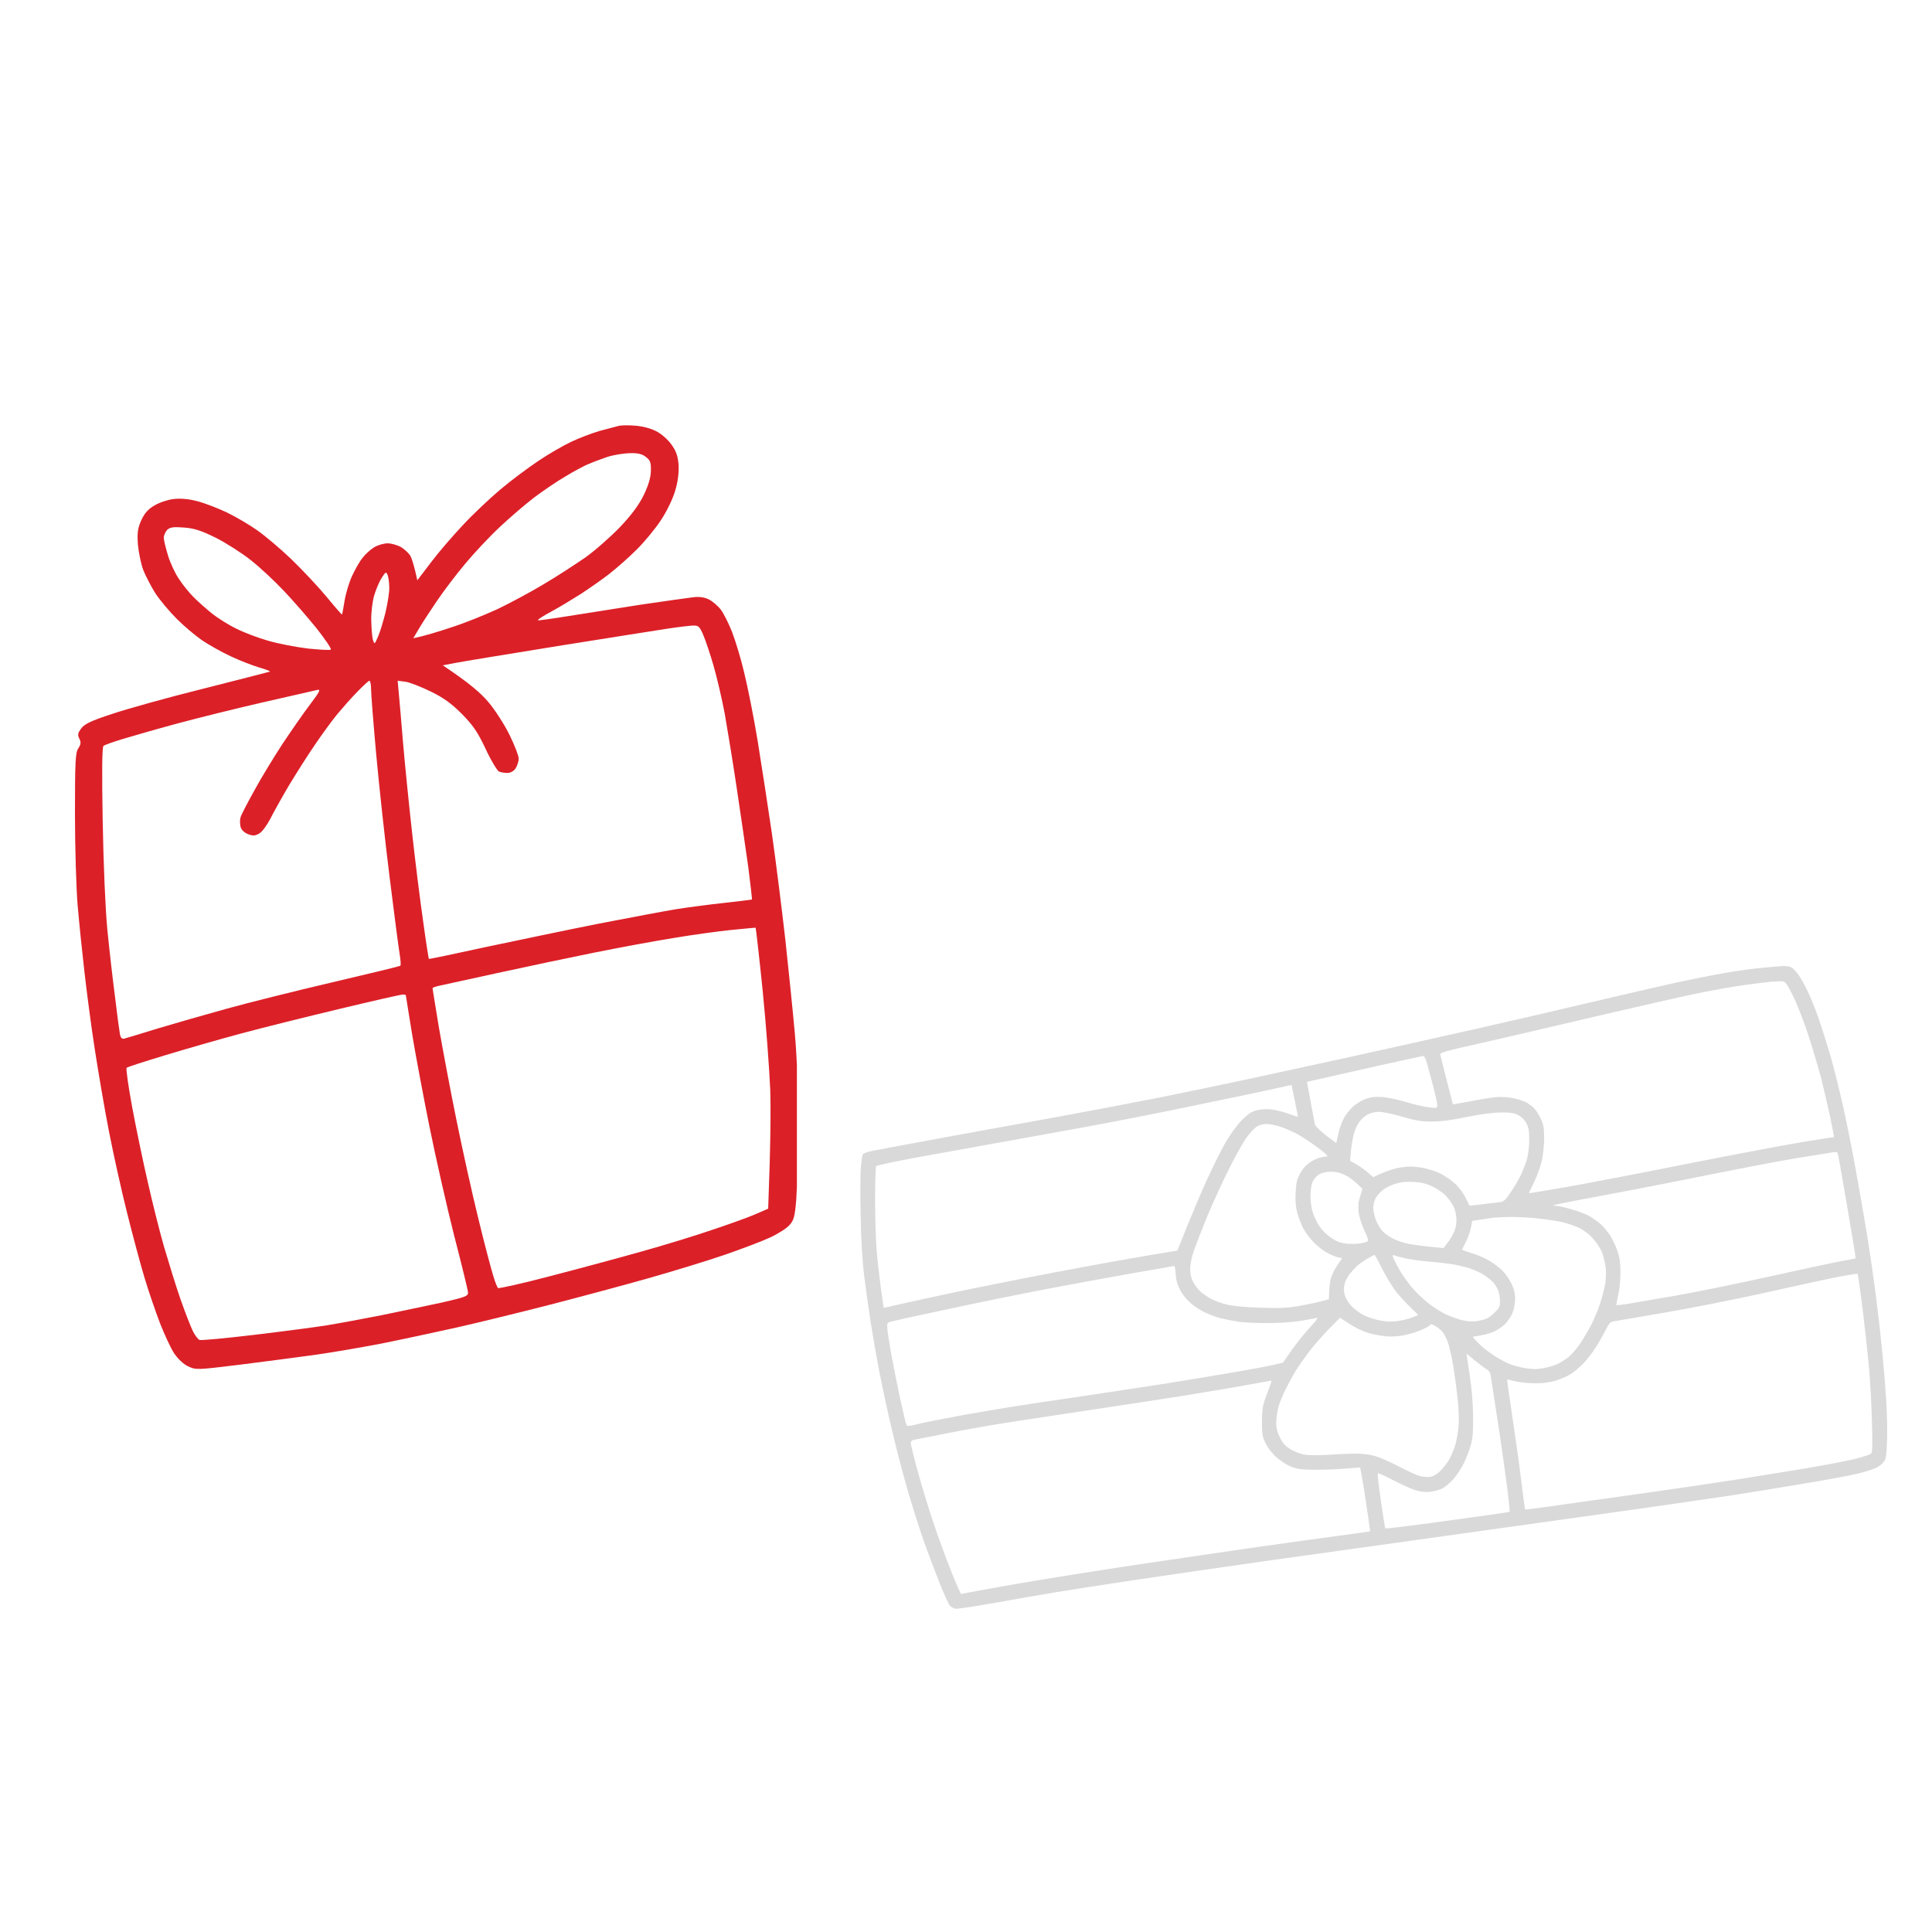 <svg xmlns="http://www.w3.org/2000/svg" xmlns:xlink="http://www.w3.org/1999/xlink" width="200" zoomAndPan="magnify" viewBox="0 0 150 150" height="200" preserveAspectRatio="xMidYMid meet" version="1.0"><defs><clipPath id="9177e9d20e"><path d="M 5.621 33.02 L 61.871 33.02 L 61.871 106.52 L 5.621 106.52 Z M 5.621 33.02 " clip-rule="nonzero"/></clipPath><clipPath id="1b97732ea4"><path d="M 66.504 75 L 146.754 75 L 146.754 125 L 66.504 125 Z M 66.504 75 " clip-rule="nonzero"/></clipPath></defs><g clip-path="url(#9177e9d20e)"><path fill="#dc2028" d="M 49.277 33.047 C 49.852 33.082 50.52 33.254 50.949 33.48 C 51.363 33.684 51.871 34.148 52.141 34.527 C 52.508 35.039 52.637 35.438 52.684 36.105 C 52.715 36.727 52.637 37.379 52.414 38.125 C 52.223 38.762 51.746 39.75 51.281 40.434 C 50.852 41.086 50.008 42.105 49.406 42.695 C 48.816 43.285 47.891 44.094 47.367 44.508 C 46.844 44.922 45.84 45.625 45.141 46.086 C 44.438 46.531 43.387 47.168 42.801 47.484 C 42.195 47.805 41.73 48.105 41.766 48.156 C 41.781 48.188 42.832 48.043 44.105 47.836 C 45.379 47.629 47.91 47.23 49.754 46.945 C 51.602 46.676 53.414 46.418 53.812 46.371 C 54.309 46.309 54.688 46.371 55.055 46.547 C 55.324 46.691 55.738 47.039 55.961 47.328 C 56.168 47.598 56.566 48.379 56.824 49.031 C 57.078 49.684 57.523 51.117 57.777 52.215 C 58.047 53.312 58.527 55.699 58.828 57.547 C 59.129 59.391 59.625 62.641 59.941 64.789 C 60.246 66.938 60.707 70.629 60.977 72.984 C 61.23 75.344 61.566 78.605 61.711 80.23 C 61.883 82.188 61.965 84.59 61.965 87.391 C 61.949 89.715 61.883 92.293 61.82 93.152 C 61.711 94.461 61.629 94.746 61.297 95.113 C 61.074 95.367 60.402 95.797 59.781 96.082 C 59.164 96.371 57.602 96.957 56.281 97.418 C 54.977 97.867 52.285 98.691 50.312 99.25 C 48.34 99.809 44.898 100.73 42.672 101.305 C 40.441 101.875 37.211 102.672 35.508 103.055 C 33.805 103.438 31.117 104.012 29.539 104.328 C 27.965 104.629 25.641 105.027 24.367 105.203 C 23.094 105.379 20.516 105.715 18.637 105.953 C 15.262 106.367 15.215 106.367 14.594 106.078 C 14.227 105.902 13.797 105.488 13.512 105.059 C 13.254 104.664 12.777 103.629 12.43 102.754 C 12.094 101.875 11.551 100.301 11.234 99.25 C 10.914 98.199 10.312 95.941 9.883 94.234 C 9.453 92.531 8.816 89.668 8.465 87.871 C 8.113 86.07 7.621 83.172 7.352 81.422 C 7.078 79.672 6.73 76.98 6.555 75.453 C 6.379 73.926 6.141 71.602 6.027 70.281 C 5.918 68.977 5.82 65.777 5.82 63.195 C 5.82 59.137 5.855 58.438 6.078 58.102 C 6.285 57.785 6.301 57.625 6.156 57.34 C 6.012 57.051 6.043 56.91 6.316 56.543 C 6.57 56.207 7.094 55.953 8.703 55.43 C 9.832 55.047 13.016 54.156 15.77 53.473 C 18.523 52.77 20.848 52.184 20.945 52.148 C 21.039 52.133 20.672 51.977 20.148 51.832 C 19.621 51.672 18.621 51.289 17.918 50.957 C 17.219 50.637 16.215 50.066 15.691 49.715 C 15.164 49.348 14.273 48.602 13.719 48.043 C 13.176 47.5 12.426 46.609 12.078 46.086 C 11.742 45.559 11.312 44.73 11.121 44.254 C 10.945 43.777 10.758 42.871 10.707 42.266 C 10.645 41.34 10.691 41.023 10.965 40.402 C 11.219 39.844 11.504 39.527 11.996 39.242 C 12.363 39.02 13.031 38.797 13.461 38.746 C 13.988 38.684 14.625 38.73 15.293 38.906 C 15.867 39.051 16.902 39.449 17.602 39.781 C 18.301 40.117 19.383 40.754 19.988 41.184 C 20.594 41.613 21.789 42.617 22.613 43.41 C 23.441 44.207 24.668 45.512 25.32 46.293 C 25.973 47.09 26.531 47.727 26.547 47.707 C 26.578 47.691 26.656 47.215 26.754 46.641 C 26.848 46.07 27.105 45.211 27.328 44.73 C 27.551 44.254 27.898 43.617 28.121 43.348 C 28.328 43.062 28.742 42.68 29.031 42.504 C 29.301 42.328 29.793 42.184 30.098 42.184 C 30.398 42.184 30.891 42.328 31.18 42.504 C 31.449 42.68 31.77 42.98 31.879 43.188 C 31.973 43.379 32.148 43.871 32.402 45.051 L 33.473 43.648 C 34.043 42.887 35.156 41.598 35.938 40.77 C 36.703 39.941 38.023 38.699 38.852 38 C 39.68 37.297 41.016 36.312 41.797 35.785 C 42.574 35.262 43.723 34.594 44.344 34.305 C 44.965 34.004 45.949 33.637 46.539 33.461 C 47.129 33.305 47.781 33.129 47.973 33.082 C 48.164 33.016 48.75 33 49.277 33.047 Z M 45.648 36.043 C 45.328 36.184 44.535 36.598 43.914 36.98 C 43.277 37.348 42.18 38.094 41.477 38.621 C 40.777 39.16 39.566 40.195 38.789 40.93 C 38.008 41.66 36.797 42.949 36.113 43.777 C 35.414 44.605 34.441 45.895 33.934 46.641 C 33.422 47.391 32.801 48.344 32.547 48.777 L 32.086 49.555 C 32.945 49.379 34.027 49.047 35.031 48.711 C 36.035 48.395 37.641 47.742 38.613 47.297 C 39.582 46.832 41.191 45.973 42.195 45.367 C 43.195 44.781 44.66 43.824 45.441 43.285 C 46.223 42.727 47.43 41.66 48.148 40.91 C 49.023 39.988 49.613 39.191 49.977 38.445 C 50.344 37.68 50.52 37.09 50.535 36.566 C 50.551 35.914 50.488 35.738 50.152 35.484 C 49.867 35.246 49.516 35.164 48.879 35.184 C 48.402 35.199 47.605 35.324 47.129 35.484 C 46.652 35.645 45.98 35.898 45.664 36.043 Z M 12.715 41.754 C 12.715 41.945 12.875 42.566 13.047 43.141 C 13.223 43.715 13.605 44.543 13.91 44.973 C 14.195 45.418 14.719 46.055 15.055 46.387 C 15.406 46.738 16.043 47.297 16.473 47.645 C 16.918 47.996 17.746 48.52 18.348 48.809 C 18.938 49.109 20.035 49.523 20.816 49.746 C 21.582 49.969 22.965 50.238 23.906 50.352 C 24.844 50.445 25.641 50.496 25.688 50.43 C 25.734 50.352 25.227 49.602 24.559 48.758 C 23.871 47.914 22.742 46.609 22.043 45.879 C 21.34 45.129 20.195 44.062 19.496 43.508 C 18.797 42.949 17.57 42.168 16.789 41.77 C 15.676 41.215 15.117 41.023 14.32 40.961 C 13.477 40.895 13.223 40.926 12.984 41.133 C 12.84 41.293 12.715 41.562 12.715 41.754 Z M 29.047 46.246 C 28.918 46.691 28.809 47.551 28.824 48.156 C 28.84 48.758 28.887 49.445 28.949 49.668 C 29.078 50.051 29.078 50.051 29.348 49.43 C 29.508 49.078 29.762 48.219 29.938 47.52 C 30.098 46.816 30.238 45.957 30.223 45.609 C 30.223 45.258 30.16 44.828 30.098 44.652 C 29.984 44.367 29.938 44.383 29.617 44.891 C 29.43 45.195 29.172 45.816 29.047 46.246 Z M 43.293 50.16 C 39.488 50.781 35.922 51.355 35.383 51.465 L 34.379 51.656 C 36.496 53.074 37.34 53.82 37.93 54.523 C 38.438 55.125 39.188 56.289 39.566 57.07 C 39.949 57.848 40.27 58.676 40.27 58.898 C 40.27 59.121 40.156 59.457 40.027 59.664 C 39.887 59.871 39.633 60.012 39.391 60.012 C 39.168 60.012 38.883 59.965 38.738 59.902 C 38.598 59.824 38.117 59.043 37.707 58.152 C 37.086 56.828 36.719 56.305 35.859 55.43 C 35.047 54.617 34.441 54.172 33.422 53.68 C 32.676 53.312 31.801 52.977 31.48 52.93 L 30.875 52.852 C 31.02 54.395 31.164 56.098 31.289 57.625 C 31.418 59.152 31.734 62.305 31.992 64.629 C 32.246 66.953 32.645 70.105 32.867 71.633 C 33.074 73.16 33.281 74.434 33.297 74.449 C 33.328 74.469 35.316 74.055 37.723 73.527 C 40.125 73.02 44.074 72.191 46.477 71.715 C 48.879 71.25 51.57 70.742 52.445 70.598 C 53.32 70.457 55.008 70.234 56.188 70.105 C 57.363 69.977 58.352 69.852 58.383 69.836 C 58.398 69.82 58.27 68.688 58.098 67.336 C 57.906 65.984 57.508 63.23 57.203 61.207 C 56.902 59.188 56.473 56.574 56.266 55.398 C 56.043 54.219 55.645 52.531 55.391 51.656 C 55.137 50.781 54.785 49.73 54.609 49.316 C 54.309 48.617 54.227 48.551 53.766 48.57 C 53.48 48.586 52.555 48.695 51.73 48.824 C 50.902 48.949 47.098 49.555 43.293 50.16 Z M 26.227 55.398 C 25.832 55.875 25.035 56.957 24.477 57.785 C 23.906 58.613 22.996 60.047 22.441 60.969 C 21.898 61.891 21.246 63.055 20.992 63.562 C 20.738 64.055 20.355 64.582 20.133 64.711 C 19.797 64.898 19.656 64.914 19.242 64.758 C 18.938 64.629 18.715 64.406 18.668 64.152 C 18.621 63.93 18.621 63.609 18.684 63.438 C 18.73 63.262 19.211 62.336 19.75 61.367 C 20.277 60.395 21.262 58.789 21.914 57.785 C 22.582 56.781 23.539 55.398 24.047 54.73 C 24.828 53.695 24.922 53.504 24.637 53.566 C 24.43 53.617 22.52 54.043 20.371 54.539 C 18.223 55.031 15.215 55.781 13.688 56.195 C 12.156 56.605 10.297 57.148 9.547 57.371 C 8.801 57.594 8.129 57.832 8.035 57.914 C 7.922 57.977 7.906 59.996 7.973 63.754 C 8.035 67.207 8.18 70.566 8.336 72.191 C 8.48 73.672 8.75 76.012 8.926 77.363 C 9.086 78.719 9.262 80.023 9.309 80.277 C 9.371 80.594 9.469 80.691 9.676 80.629 C 9.816 80.594 10.98 80.246 12.254 79.848 C 13.527 79.465 15.93 78.781 17.586 78.32 C 19.242 77.859 22.949 76.934 25.801 76.266 C 28.664 75.598 31.035 75.023 31.086 74.977 C 31.133 74.93 31.102 74.5 31.02 74.02 C 30.941 73.543 30.59 70.855 30.242 68.051 C 29.891 65.25 29.43 60.969 29.207 58.551 C 28.984 56.113 28.809 53.836 28.809 53.488 C 28.809 53.137 28.746 52.852 28.68 52.852 C 28.617 52.852 28.203 53.234 27.758 53.695 C 27.312 54.141 26.629 54.922 26.23 55.398 Z M 52.285 72.828 C 50.887 73.051 48.133 73.559 46.156 73.957 C 44.184 74.355 40.793 75.07 38.598 75.551 C 36.414 76.027 34.379 76.473 34.094 76.535 C 33.805 76.598 33.582 76.68 33.582 76.727 C 33.582 76.773 33.805 78.098 34.059 79.672 C 34.332 81.246 34.934 84.48 35.414 86.836 C 35.891 89.191 36.672 92.738 37.164 94.715 C 37.641 96.688 38.168 98.66 38.309 99.09 C 38.438 99.535 38.598 99.934 38.66 100 C 38.707 100.062 40.555 99.648 42.734 99.074 C 44.934 98.504 48.117 97.645 49.82 97.164 C 51.523 96.688 53.973 95.941 55.277 95.492 C 56.566 95.062 58.078 94.523 58.621 94.285 L 59.641 93.84 C 59.832 88.902 59.848 86.184 59.801 84.605 C 59.734 83.031 59.48 79.559 59.211 76.887 C 58.938 74.211 58.684 72.031 58.668 72.031 C 58.637 72.016 57.762 72.109 56.727 72.207 C 55.676 72.316 53.688 72.59 52.285 72.828 Z M 18.699 80.246 C 17.043 80.691 14.387 81.453 12.809 81.934 C 11.234 82.41 9.898 82.84 9.832 82.902 C 9.77 82.965 9.961 84.336 10.262 85.961 C 10.566 87.582 11.105 90.191 11.473 91.77 C 11.824 93.344 12.395 95.605 12.73 96.781 C 13.082 97.961 13.637 99.793 14.004 100.844 C 14.371 101.895 14.816 103.023 14.977 103.355 C 15.133 103.676 15.371 103.977 15.484 104.027 C 15.578 104.09 17.539 103.898 19.812 103.629 C 22.09 103.355 24.605 103.023 25.387 102.895 C 26.164 102.77 28.074 102.418 29.602 102.117 C 31.133 101.797 33.281 101.352 34.379 101.113 C 36.113 100.715 36.367 100.621 36.336 100.348 C 36.336 100.191 35.844 98.184 35.254 95.906 C 34.68 93.633 33.82 89.828 33.344 87.473 C 32.867 85.117 32.262 81.867 31.992 80.277 C 31.734 78.668 31.512 77.332 31.512 77.285 C 31.512 77.234 31.387 77.203 31.242 77.223 C 31.082 77.223 28.871 77.73 26.34 78.336 C 23.809 78.941 20.355 79.801 18.699 80.246 Z M 18.699 80.246 " fill-opacity="1" fill-rule="evenodd"/></g><g clip-path="url(#1b97732ea4)"><path fill="#d9d9d9" d="M 138.484 75 C 138.684 74.992 138.961 75.043 139.098 75.117 C 139.223 75.191 139.48 75.457 139.66 75.723 C 139.84 75.984 140.145 76.535 140.336 76.938 C 140.539 77.352 140.898 78.23 141.133 78.898 C 141.375 79.566 141.797 80.898 142.086 81.863 C 142.359 82.828 142.805 84.586 143.07 85.781 C 143.344 86.98 143.77 89.117 144.031 90.547 C 144.297 91.977 144.699 94.309 144.934 95.738 C 145.168 97.168 145.504 99.477 145.676 100.875 C 145.855 102.27 146.066 104.176 146.152 105.109 C 146.246 106.043 146.375 107.621 146.438 108.605 C 146.5 109.602 146.543 111.031 146.512 111.781 C 146.48 112.84 146.438 113.223 146.289 113.453 C 146.191 113.613 145.918 113.836 145.684 113.953 C 145.453 114.07 144.773 114.281 144.172 114.43 C 143.578 114.566 141.66 114.926 139.914 115.211 C 138.164 115.508 135.668 115.91 134.352 116.113 C 133.039 116.312 128.23 117.012 123.656 117.648 C 119.082 118.293 112.918 119.152 109.941 119.566 C 106.965 119.977 101.684 120.719 98.188 121.207 C 94.691 121.703 90.098 122.371 87.969 122.691 C 85.84 123.008 83.203 123.422 82.09 123.602 C 80.977 123.781 78.816 124.16 77.27 124.438 C 75.727 124.711 74.348 124.926 74.199 124.902 C 74.051 124.883 73.859 124.777 73.754 124.672 C 73.66 124.574 73.301 123.781 72.949 122.902 C 72.602 122.031 72.039 120.551 71.711 119.617 C 71.383 118.688 70.812 116.875 70.441 115.594 C 70.07 114.312 69.531 112.238 69.242 110.988 C 68.945 109.738 68.512 107.734 68.281 106.539 C 68.047 105.344 67.738 103.562 67.582 102.566 C 67.434 101.582 67.211 99.961 67.082 98.969 C 66.945 97.812 66.852 96.172 66.82 94.359 C 66.789 92.812 66.789 91.152 66.836 90.652 C 66.879 90.156 66.941 89.691 66.984 89.617 C 67.023 89.543 67.395 89.414 67.797 89.34 C 68.199 89.266 69.969 88.926 71.715 88.609 C 73.465 88.281 77.562 87.531 80.824 86.949 C 84.086 86.355 88.281 85.559 90.145 85.188 C 92.008 84.809 94.984 84.195 96.762 83.812 C 98.543 83.43 102.141 82.648 104.758 82.074 C 107.383 81.492 111.738 80.531 114.449 79.914 C 117.16 79.301 121.301 78.348 123.66 77.785 C 126.023 77.227 128.902 76.559 130.07 76.305 C 131.234 76.051 132.875 75.723 133.723 75.574 C 134.57 75.426 135.734 75.254 136.316 75.191 C 136.898 75.141 137.547 75.074 137.746 75.055 C 137.949 75.035 138.289 75.012 138.488 75 Z M 135.465 76.473 C 134.598 76.59 132.883 76.898 131.652 77.152 C 130.426 77.406 126.91 78.211 123.816 78.93 C 120.723 79.66 116.762 80.582 114.996 80.984 C 112.008 81.652 111.785 81.715 111.828 81.918 C 111.859 82.035 112.082 82.945 112.336 83.93 C 112.59 84.926 112.801 85.738 112.801 85.738 C 112.801 85.75 113.375 85.645 114.074 85.52 C 114.773 85.379 115.684 85.23 116.086 85.188 C 116.539 85.148 117.07 85.18 117.461 85.254 C 117.812 85.328 118.266 85.465 118.469 85.57 C 118.668 85.676 118.965 85.898 119.125 86.066 C 119.285 86.227 119.516 86.609 119.645 86.895 C 119.836 87.316 119.887 87.613 119.887 88.375 C 119.887 88.895 119.801 89.691 119.707 90.125 C 119.602 90.559 119.336 91.301 119.113 91.766 C 118.883 92.23 118.699 92.625 118.711 92.633 C 118.727 92.656 120.09 92.422 121.75 92.137 C 123.414 91.84 127.746 91.012 131.387 90.281 C 135.031 89.562 138.98 88.82 140.18 88.629 C 141.375 88.441 142.359 88.281 142.383 88.281 C 142.402 88.27 142.266 87.562 142.086 86.684 C 141.895 85.812 141.586 84.48 141.395 83.719 C 141.195 82.965 140.75 81.461 140.402 80.383 C 140.051 79.301 139.512 77.926 139.203 77.309 C 138.684 76.281 138.621 76.199 138.324 76.188 C 138.145 76.176 137.797 76.199 137.531 76.219 C 137.266 76.238 136.332 76.355 135.465 76.473 Z M 102.422 83.781 L 101.469 83.992 C 101.914 86.406 102.074 87.203 102.094 87.316 C 102.125 87.434 102.508 87.805 102.941 88.145 L 103.746 88.746 C 103.844 88.293 103.926 87.973 103.98 87.742 C 104.043 87.508 104.191 87.105 104.328 86.84 C 104.457 86.578 104.773 86.176 105.027 85.93 C 105.316 85.676 105.727 85.422 106.078 85.305 C 106.523 85.156 106.828 85.137 107.402 85.18 C 107.805 85.223 108.617 85.391 109.203 85.57 C 109.785 85.75 110.559 85.93 110.93 85.973 C 111.586 86.047 111.586 86.047 111.586 85.781 C 111.586 85.633 111.445 85 111.277 84.352 C 111.109 83.707 110.895 82.914 110.801 82.586 C 110.707 82.234 110.578 81.98 110.492 81.98 C 110.43 81.992 108.801 82.352 106.871 82.773 C 104.945 83.207 102.941 83.664 102.422 83.781 Z M 98.441 84.637 C 97.426 84.852 94.648 85.445 92.258 85.93 C 89.875 86.43 86.199 87.148 84.102 87.531 C 82.004 87.91 78.289 88.578 75.844 89.023 C 73.395 89.457 70.652 89.953 69.754 90.137 C 68.852 90.316 68.078 90.496 68.027 90.527 C 67.984 90.57 67.941 91.723 67.941 93.09 C 67.941 94.457 67.992 96.223 68.059 97.008 C 68.121 97.793 68.27 99.125 68.387 99.973 C 68.504 100.82 68.598 101.52 68.617 101.531 C 68.633 101.539 68.809 101.508 69.012 101.457 C 69.211 101.402 71.055 100.988 73.086 100.555 C 75.133 100.109 79.039 99.328 81.77 98.809 C 84.504 98.289 87.797 97.695 89.078 97.484 L 91.41 97.094 C 92.531 94.273 93.219 92.676 93.652 91.711 C 94.09 90.75 94.734 89.445 95.094 88.801 C 95.52 88.07 95.984 87.414 96.387 87 C 96.883 86.492 97.137 86.32 97.551 86.207 C 97.891 86.121 98.305 86.09 98.695 86.133 C 99.023 86.172 99.617 86.32 100.02 86.461 C 100.41 86.609 100.738 86.715 100.762 86.703 C 100.777 86.691 100.676 86.133 100.527 85.453 L 100.273 84.234 Z M 105.516 87.137 C 105.355 87.352 105.168 87.793 105.094 88.113 C 105.008 88.43 104.914 89.023 104.879 89.414 L 104.816 90.125 C 105.43 90.441 105.832 90.727 106.109 90.961 L 106.617 91.395 C 107.633 90.906 108.289 90.707 108.734 90.645 C 109.348 90.547 109.699 90.547 110.324 90.645 C 110.758 90.719 111.402 90.906 111.754 91.078 C 112.102 91.238 112.621 91.586 112.918 91.852 C 113.227 92.117 113.574 92.582 113.766 92.941 C 113.934 93.289 114.082 93.578 114.082 93.598 C 114.082 93.617 114.484 93.578 114.984 93.512 C 115.469 93.449 116.086 93.375 116.328 93.355 C 116.742 93.312 116.816 93.25 117.238 92.645 C 117.492 92.273 117.852 91.691 118.023 91.344 C 118.203 90.992 118.426 90.422 118.531 90.07 C 118.648 89.699 118.723 89.066 118.73 88.535 C 118.73 87.816 118.691 87.551 118.508 87.211 C 118.371 86.945 118.141 86.715 117.875 86.578 C 117.555 86.406 117.27 86.363 116.52 86.375 C 115.883 86.375 114.992 86.504 113.871 86.723 C 112.645 86.98 111.891 87.074 111.172 87.074 C 110.332 87.074 109.934 87.012 108.84 86.691 C 108.109 86.48 107.293 86.312 107.039 86.32 C 106.766 86.32 106.383 86.418 106.172 86.535 C 105.961 86.652 105.664 86.914 105.516 87.137 Z M 96.812 88.281 C 96.547 88.633 95.91 89.766 95.391 90.812 C 94.863 91.859 94.133 93.48 93.738 94.414 C 93.359 95.344 92.902 96.512 92.723 97.008 C 92.531 97.57 92.406 98.129 92.406 98.492 C 92.406 98.871 92.469 99.223 92.617 99.496 C 92.734 99.73 92.988 100.07 93.18 100.258 C 93.379 100.438 93.77 100.715 94.066 100.863 C 94.355 101.012 94.926 101.211 95.34 101.309 C 95.773 101.402 96.801 101.5 97.879 101.531 C 99.27 101.582 99.914 101.551 100.738 101.414 C 101.32 101.316 102.105 101.16 102.488 101.055 L 103.176 100.875 C 103.195 99.742 103.281 99.316 103.43 98.969 C 103.555 98.68 103.777 98.289 103.918 98.098 C 104.066 97.91 104.18 97.727 104.18 97.695 C 104.18 97.664 104.098 97.645 103.992 97.645 C 103.887 97.645 103.523 97.508 103.176 97.336 C 102.805 97.156 102.309 96.785 102 96.457 C 101.703 96.148 101.332 95.664 101.184 95.367 C 101.035 95.082 100.836 94.551 100.73 94.203 C 100.602 93.734 100.559 93.312 100.59 92.613 C 100.633 91.809 100.688 91.574 100.949 91.098 C 101.152 90.727 101.426 90.422 101.746 90.219 C 102 90.051 102.379 89.879 102.594 89.848 C 102.793 89.816 103.004 89.785 103.07 89.766 C 103.121 89.754 102.793 89.457 102.328 89.109 C 101.863 88.758 101.164 88.301 100.793 88.09 C 100.41 87.879 99.797 87.605 99.438 87.488 C 99.078 87.359 98.566 87.266 98.324 87.266 C 98.059 87.266 97.754 87.352 97.574 87.465 C 97.414 87.57 97.062 87.941 96.809 88.281 Z M 139.766 89.871 C 138.504 90.07 134.883 90.762 131.715 91.406 C 128.539 92.043 124.746 92.773 123.297 93.035 C 121.836 93.301 120.629 93.547 120.598 93.578 C 120.574 93.598 120.672 93.621 120.809 93.621 C 120.957 93.621 121.496 93.734 122.027 93.895 C 122.547 94.043 123.191 94.285 123.457 94.445 C 123.711 94.605 124.09 94.867 124.281 95.051 C 124.484 95.219 124.789 95.609 124.992 95.895 C 125.184 96.191 125.445 96.734 125.574 97.113 C 125.754 97.633 125.809 98.047 125.809 98.809 C 125.809 99.379 125.734 100.145 125.637 100.555 C 125.543 100.969 125.477 101.32 125.488 101.328 C 125.504 101.352 125.871 101.309 126.316 101.242 C 126.75 101.168 128.445 100.883 130.074 100.598 C 131.707 100.312 135.062 99.625 137.543 99.074 C 140.008 98.531 142.488 97.992 143.047 97.898 C 143.598 97.793 144.066 97.707 144.074 97.707 C 144.09 97.695 143.812 96 143.461 93.938 C 143.102 91.871 142.785 90.02 142.742 89.816 C 142.711 89.625 142.645 89.457 142.602 89.445 C 142.562 89.445 142.422 89.445 142.285 89.469 C 142.148 89.488 141.016 89.668 139.766 89.871 Z M 101.906 91.766 C 101.809 91.977 101.746 92.453 101.746 92.879 C 101.746 93.324 101.82 93.84 101.938 94.18 C 102.043 94.488 102.273 94.965 102.465 95.238 C 102.645 95.516 103.047 95.906 103.355 96.109 C 103.758 96.383 104.074 96.5 104.5 96.551 C 104.816 96.586 105.293 96.586 105.559 96.543 C 105.812 96.512 106.086 96.438 106.16 96.395 C 106.266 96.34 106.215 96.129 105.93 95.527 C 105.707 95.051 105.527 94.488 105.484 94.098 C 105.441 93.629 105.461 93.301 105.602 92.879 L 105.781 92.297 C 105.156 91.672 104.73 91.375 104.445 91.238 C 104.066 91.047 103.738 90.973 103.336 90.973 C 102.93 90.973 102.637 91.047 102.402 91.184 C 102.211 91.301 101.988 91.566 101.906 91.766 Z M 107.445 92.328 C 107.223 92.484 106.957 92.781 106.828 92.984 C 106.711 93.184 106.617 93.535 106.617 93.758 C 106.617 93.969 106.703 94.402 106.82 94.711 C 106.934 95.016 107.18 95.418 107.371 95.621 C 107.57 95.812 107.961 96.086 108.258 96.215 C 108.543 96.352 109.043 96.512 109.371 96.574 C 109.688 96.637 110.43 96.734 111.012 96.797 L 112.07 96.902 C 112.441 96.445 112.676 96.098 112.812 95.82 C 112.992 95.461 113.078 95.145 113.078 94.73 C 113.078 94.383 112.992 93.98 112.867 93.703 C 112.75 93.449 112.473 93.07 112.25 92.836 C 112.039 92.613 111.574 92.285 111.223 92.125 C 110.746 91.895 110.379 91.797 109.793 91.766 C 109.242 91.734 108.809 91.766 108.418 91.883 C 108.09 91.977 107.656 92.18 107.445 92.328 Z M 114.984 94.688 L 114.297 94.793 C 114.199 95.484 114.031 95.969 113.859 96.32 C 113.691 96.668 113.543 96.977 113.523 97.008 C 113.508 97.039 113.777 97.145 114.125 97.25 C 114.477 97.348 115.035 97.57 115.375 97.738 C 115.715 97.91 116.211 98.258 116.5 98.512 C 116.805 98.777 117.133 99.23 117.324 99.602 C 117.559 100.102 117.633 100.387 117.633 100.875 C 117.617 101.309 117.547 101.68 117.379 102.039 C 117.238 102.336 116.977 102.707 116.773 102.875 C 116.574 103.043 116.242 103.266 116.043 103.363 C 115.832 103.469 115.387 103.605 115.035 103.668 C 114.688 103.734 114.371 103.785 114.348 103.785 C 114.316 103.785 114.508 104.008 114.773 104.273 C 115.027 104.539 115.555 104.961 115.938 105.203 C 116.309 105.461 116.859 105.754 117.156 105.883 C 117.441 106 118.012 106.156 118.426 106.223 C 118.977 106.316 119.336 106.316 119.855 106.223 C 120.227 106.148 120.734 106 120.969 105.883 C 121.199 105.766 121.582 105.512 121.816 105.332 C 122.047 105.141 122.449 104.664 122.727 104.25 C 122.988 103.848 123.383 103.191 123.582 102.781 C 123.785 102.379 124.082 101.656 124.238 101.191 C 124.387 100.727 124.566 100.035 124.633 99.656 C 124.684 99.273 124.707 98.703 124.664 98.383 C 124.621 98.066 124.504 97.57 124.398 97.273 C 124.293 96.988 123.973 96.488 123.699 96.184 C 123.371 95.812 122.957 95.504 122.555 95.312 C 122.207 95.145 121.559 94.934 121.125 94.848 C 120.68 94.762 119.824 94.637 119.219 94.582 C 118.605 94.52 117.695 94.477 117.207 94.488 C 116.711 94.488 116.16 94.52 115.988 94.539 C 115.809 94.562 115.355 94.625 114.984 94.688 Z M 105.348 98.301 C 105.199 98.438 104.945 98.715 104.785 98.914 C 104.625 99.125 104.445 99.465 104.395 99.688 C 104.32 99.953 104.32 100.219 104.395 100.504 C 104.445 100.734 104.68 101.129 104.902 101.383 C 105.137 101.625 105.578 101.965 105.906 102.125 C 106.234 102.281 106.828 102.473 107.223 102.535 C 107.75 102.633 108.109 102.633 108.629 102.547 C 109 102.492 109.488 102.355 109.711 102.262 L 110.113 102.09 C 109.031 101.062 108.48 100.438 108.207 100.027 C 107.922 99.625 107.484 98.871 107.23 98.352 C 106.977 97.844 106.746 97.43 106.723 97.43 C 106.691 97.43 106.426 97.57 106.141 97.738 C 105.844 97.918 105.484 98.164 105.348 98.301 Z M 108.629 98.543 C 108.863 98.957 109.309 99.582 109.605 99.941 C 109.91 100.301 110.473 100.84 110.855 101.148 C 111.223 101.457 111.871 101.859 112.285 102.059 C 112.688 102.25 113.312 102.461 113.66 102.527 C 114.125 102.621 114.445 102.621 114.898 102.527 C 115.387 102.43 115.609 102.324 115.98 101.965 C 116.414 101.551 116.457 101.465 116.457 101.012 C 116.457 100.734 116.391 100.355 116.309 100.164 C 116.223 99.973 116.074 99.719 115.969 99.602 C 115.863 99.477 115.555 99.223 115.301 99.043 C 115.035 98.852 114.465 98.586 114.031 98.449 C 113.586 98.312 112.801 98.141 112.285 98.09 C 111.754 98.023 110.969 97.941 110.535 97.91 C 110.09 97.867 109.457 97.77 109.105 97.695 C 108.758 97.621 108.387 97.516 108.281 97.473 C 108.133 97.41 108.109 97.441 108.152 97.602 C 108.184 97.707 108.398 98.141 108.629 98.543 Z M 81.305 100.07 C 79.113 100.492 75.566 101.211 73.418 101.68 C 71.258 102.133 69.352 102.559 69.18 102.609 C 68.875 102.695 68.863 102.727 68.895 103.16 C 68.91 103.414 69.043 104.273 69.18 105.055 C 69.328 105.84 69.637 107.398 69.867 108.5 C 70.113 109.609 70.336 110.574 70.379 110.637 C 70.43 110.742 70.578 110.734 71.035 110.617 C 71.352 110.531 72.348 110.32 73.258 110.152 C 74.156 109.973 75.758 109.684 76.805 109.516 C 77.855 109.336 79.02 109.145 79.398 109.094 C 79.77 109.027 81.562 108.766 83.371 108.5 C 85.172 108.234 88.18 107.777 90.043 107.492 C 91.906 107.195 94.809 106.719 96.504 106.422 C 98.188 106.125 99.605 105.832 99.637 105.766 C 99.68 105.691 100.008 105.215 100.379 104.695 C 100.75 104.18 101.363 103.426 101.746 103.012 C 102.309 102.398 102.383 102.281 102.168 102.336 C 102.02 102.367 101.449 102.473 100.898 102.566 C 100.328 102.652 99.246 102.727 98.41 102.727 C 97.594 102.727 96.59 102.676 96.188 102.621 C 95.773 102.559 95.16 102.441 94.809 102.355 C 94.461 102.273 93.887 102.059 93.539 101.891 C 93.188 101.723 92.68 101.395 92.426 101.16 C 92.16 100.938 91.801 100.492 91.633 100.176 C 91.422 99.773 91.312 99.414 91.281 98.945 C 91.262 98.574 91.211 98.289 91.164 98.289 C 91.133 98.301 89.789 98.535 88.191 98.809 C 86.582 99.086 83.488 99.656 81.305 100.07 Z M 136.746 100.43 C 134.766 100.875 131.492 101.52 129.492 101.867 C 127.48 102.219 125.648 102.527 125.414 102.566 C 125.012 102.621 124.969 102.664 124.59 103.395 C 124.379 103.816 124.016 104.434 123.793 104.762 C 123.582 105.098 123.18 105.598 122.926 105.863 C 122.66 106.137 122.227 106.508 121.973 106.668 C 121.707 106.836 121.18 107.07 120.809 107.184 C 120.32 107.332 119.836 107.398 119.168 107.398 C 118.637 107.398 117.949 107.324 117.633 107.238 C 117.305 107.152 117.027 107.102 117.016 107.102 C 116.996 107.109 117.176 108.383 117.41 109.93 C 117.641 111.473 117.961 113.742 118.109 114.957 C 118.258 116.188 118.395 117.191 118.406 117.203 C 118.422 117.215 119.23 117.109 120.227 116.973 C 121.211 116.832 124.262 116.398 127.004 116.02 C 129.734 115.637 133.188 115.129 134.684 114.895 C 136.164 114.66 138.664 114.258 140.242 113.996 C 141.809 113.73 143.547 113.391 144.105 113.254 C 144.656 113.105 145.176 112.938 145.262 112.863 C 145.379 112.758 145.387 112.32 145.336 110.352 C 145.305 109.039 145.195 107.184 145.113 106.223 C 145.027 105.258 144.805 103.234 144.625 101.723 C 144.434 100.207 144.254 98.934 144.223 98.902 C 144.18 98.871 143.293 99.02 142.242 99.23 C 141.195 99.453 138.727 99.984 136.746 100.43 Z M 103.176 103.184 C 102.711 103.66 102.031 104.434 101.672 104.898 C 101.32 105.363 100.855 106.02 100.645 106.359 C 100.434 106.688 100.074 107.344 99.84 107.809 C 99.605 108.277 99.34 108.934 99.246 109.273 C 99.164 109.602 99.086 110.141 99.086 110.457 C 99.086 110.883 99.172 111.199 99.383 111.621 C 99.617 112.09 99.785 112.277 100.262 112.555 C 100.621 112.766 101.059 112.914 101.426 112.957 C 101.746 113 102.625 112.988 103.387 112.938 C 104.137 112.883 105.07 112.852 105.453 112.863 C 105.824 112.863 106.426 112.945 106.777 113.051 C 107.125 113.148 107.941 113.508 108.598 113.855 C 109.254 114.195 109.996 114.535 110.238 114.598 C 110.48 114.66 110.852 114.695 111.066 114.66 C 111.285 114.621 111.582 114.449 111.836 114.195 C 112.059 113.973 112.348 113.602 112.484 113.371 C 112.621 113.137 112.832 112.648 112.961 112.289 C 113.078 111.918 113.203 111.211 113.246 110.699 C 113.289 110.109 113.246 109.219 113.129 108.234 C 113.035 107.387 112.863 106.223 112.758 105.641 C 112.641 105.055 112.484 104.41 112.41 104.211 C 112.336 104.008 112.188 103.699 112.082 103.52 C 111.977 103.352 111.699 103.098 111.465 102.969 C 111.246 102.832 111.062 102.781 111.062 102.832 C 111.062 102.895 110.789 103.066 110.449 103.215 C 110.109 103.371 109.508 103.562 109.105 103.648 C 108.629 103.754 108.09 103.785 107.621 103.754 C 107.211 103.711 106.562 103.594 106.191 103.477 C 105.812 103.363 105.176 103.055 104.773 102.789 L 104.043 102.305 Z M 114.105 106.742 C 114.266 107.801 114.359 108.953 114.371 109.938 C 114.387 111.105 114.348 111.633 114.199 112.164 C 114.105 112.535 113.852 113.18 113.66 113.594 C 113.457 113.996 113.09 114.566 112.832 114.844 C 112.578 115.129 112.211 115.445 112.008 115.551 C 111.809 115.656 111.395 115.773 111.109 115.816 C 110.738 115.871 110.387 115.836 109.941 115.711 C 109.594 115.617 108.801 115.254 108.176 114.926 C 107.551 114.598 107.008 114.355 106.977 114.387 C 106.934 114.406 107.043 115.371 107.211 116.516 C 107.371 117.66 107.527 118.621 107.559 118.664 C 107.59 118.699 109.754 118.434 112.379 118.07 C 114.996 117.711 117.164 117.406 117.195 117.375 C 117.227 117.352 117.145 116.473 117.008 115.414 C 116.867 114.344 116.551 112.078 116.285 110.363 C 116.023 108.637 115.777 107.059 115.746 106.855 C 115.715 106.582 115.621 106.422 115.418 106.305 C 115.258 106.223 114.848 105.902 114.496 105.617 L 113.859 105.09 Z M 92.047 108.34 C 90.234 108.625 86.496 109.199 83.73 109.609 C 80.957 110.023 77.844 110.5 76.797 110.68 C 75.746 110.859 74.051 111.168 73.035 111.379 C 72.008 111.582 71.078 111.77 70.938 111.793 C 70.801 111.824 70.707 111.918 70.707 112.023 C 70.707 112.121 70.938 113.094 71.234 114.164 C 71.531 115.246 72.07 117.035 72.441 118.137 C 72.812 119.246 73.438 120.973 73.84 121.969 C 74.242 122.977 74.594 123.781 74.625 123.758 C 74.645 123.738 76.457 123.41 78.648 123.02 C 80.832 122.637 85.16 121.949 88.285 121.48 C 91.398 121.016 95.613 120.402 97.656 120.105 C 99.691 119.82 102.477 119.43 103.852 119.246 C 105.219 119.066 106.352 118.91 106.363 118.898 C 106.387 118.887 106.277 118.094 106.129 117.129 C 105.992 116.176 105.812 115.055 105.738 114.66 L 105.602 113.93 C 104.117 114.07 103.047 114.113 102.266 114.113 C 101.066 114.102 100.738 114.07 100.254 113.879 C 99.926 113.75 99.414 113.422 99.098 113.137 C 98.758 112.84 98.422 112.395 98.25 112.047 C 98.008 111.527 97.977 111.348 97.977 110.352 C 97.992 109.379 98.027 109.133 98.305 108.395 C 98.484 107.926 98.652 107.461 98.684 107.367 C 98.715 107.258 98.707 107.184 98.668 107.195 C 98.637 107.195 97.863 107.344 96.965 107.504 C 96.051 107.672 93.84 108.043 92.039 108.34 Z M 92.047 108.34 " fill-opacity="1" fill-rule="evenodd"/></g></svg>